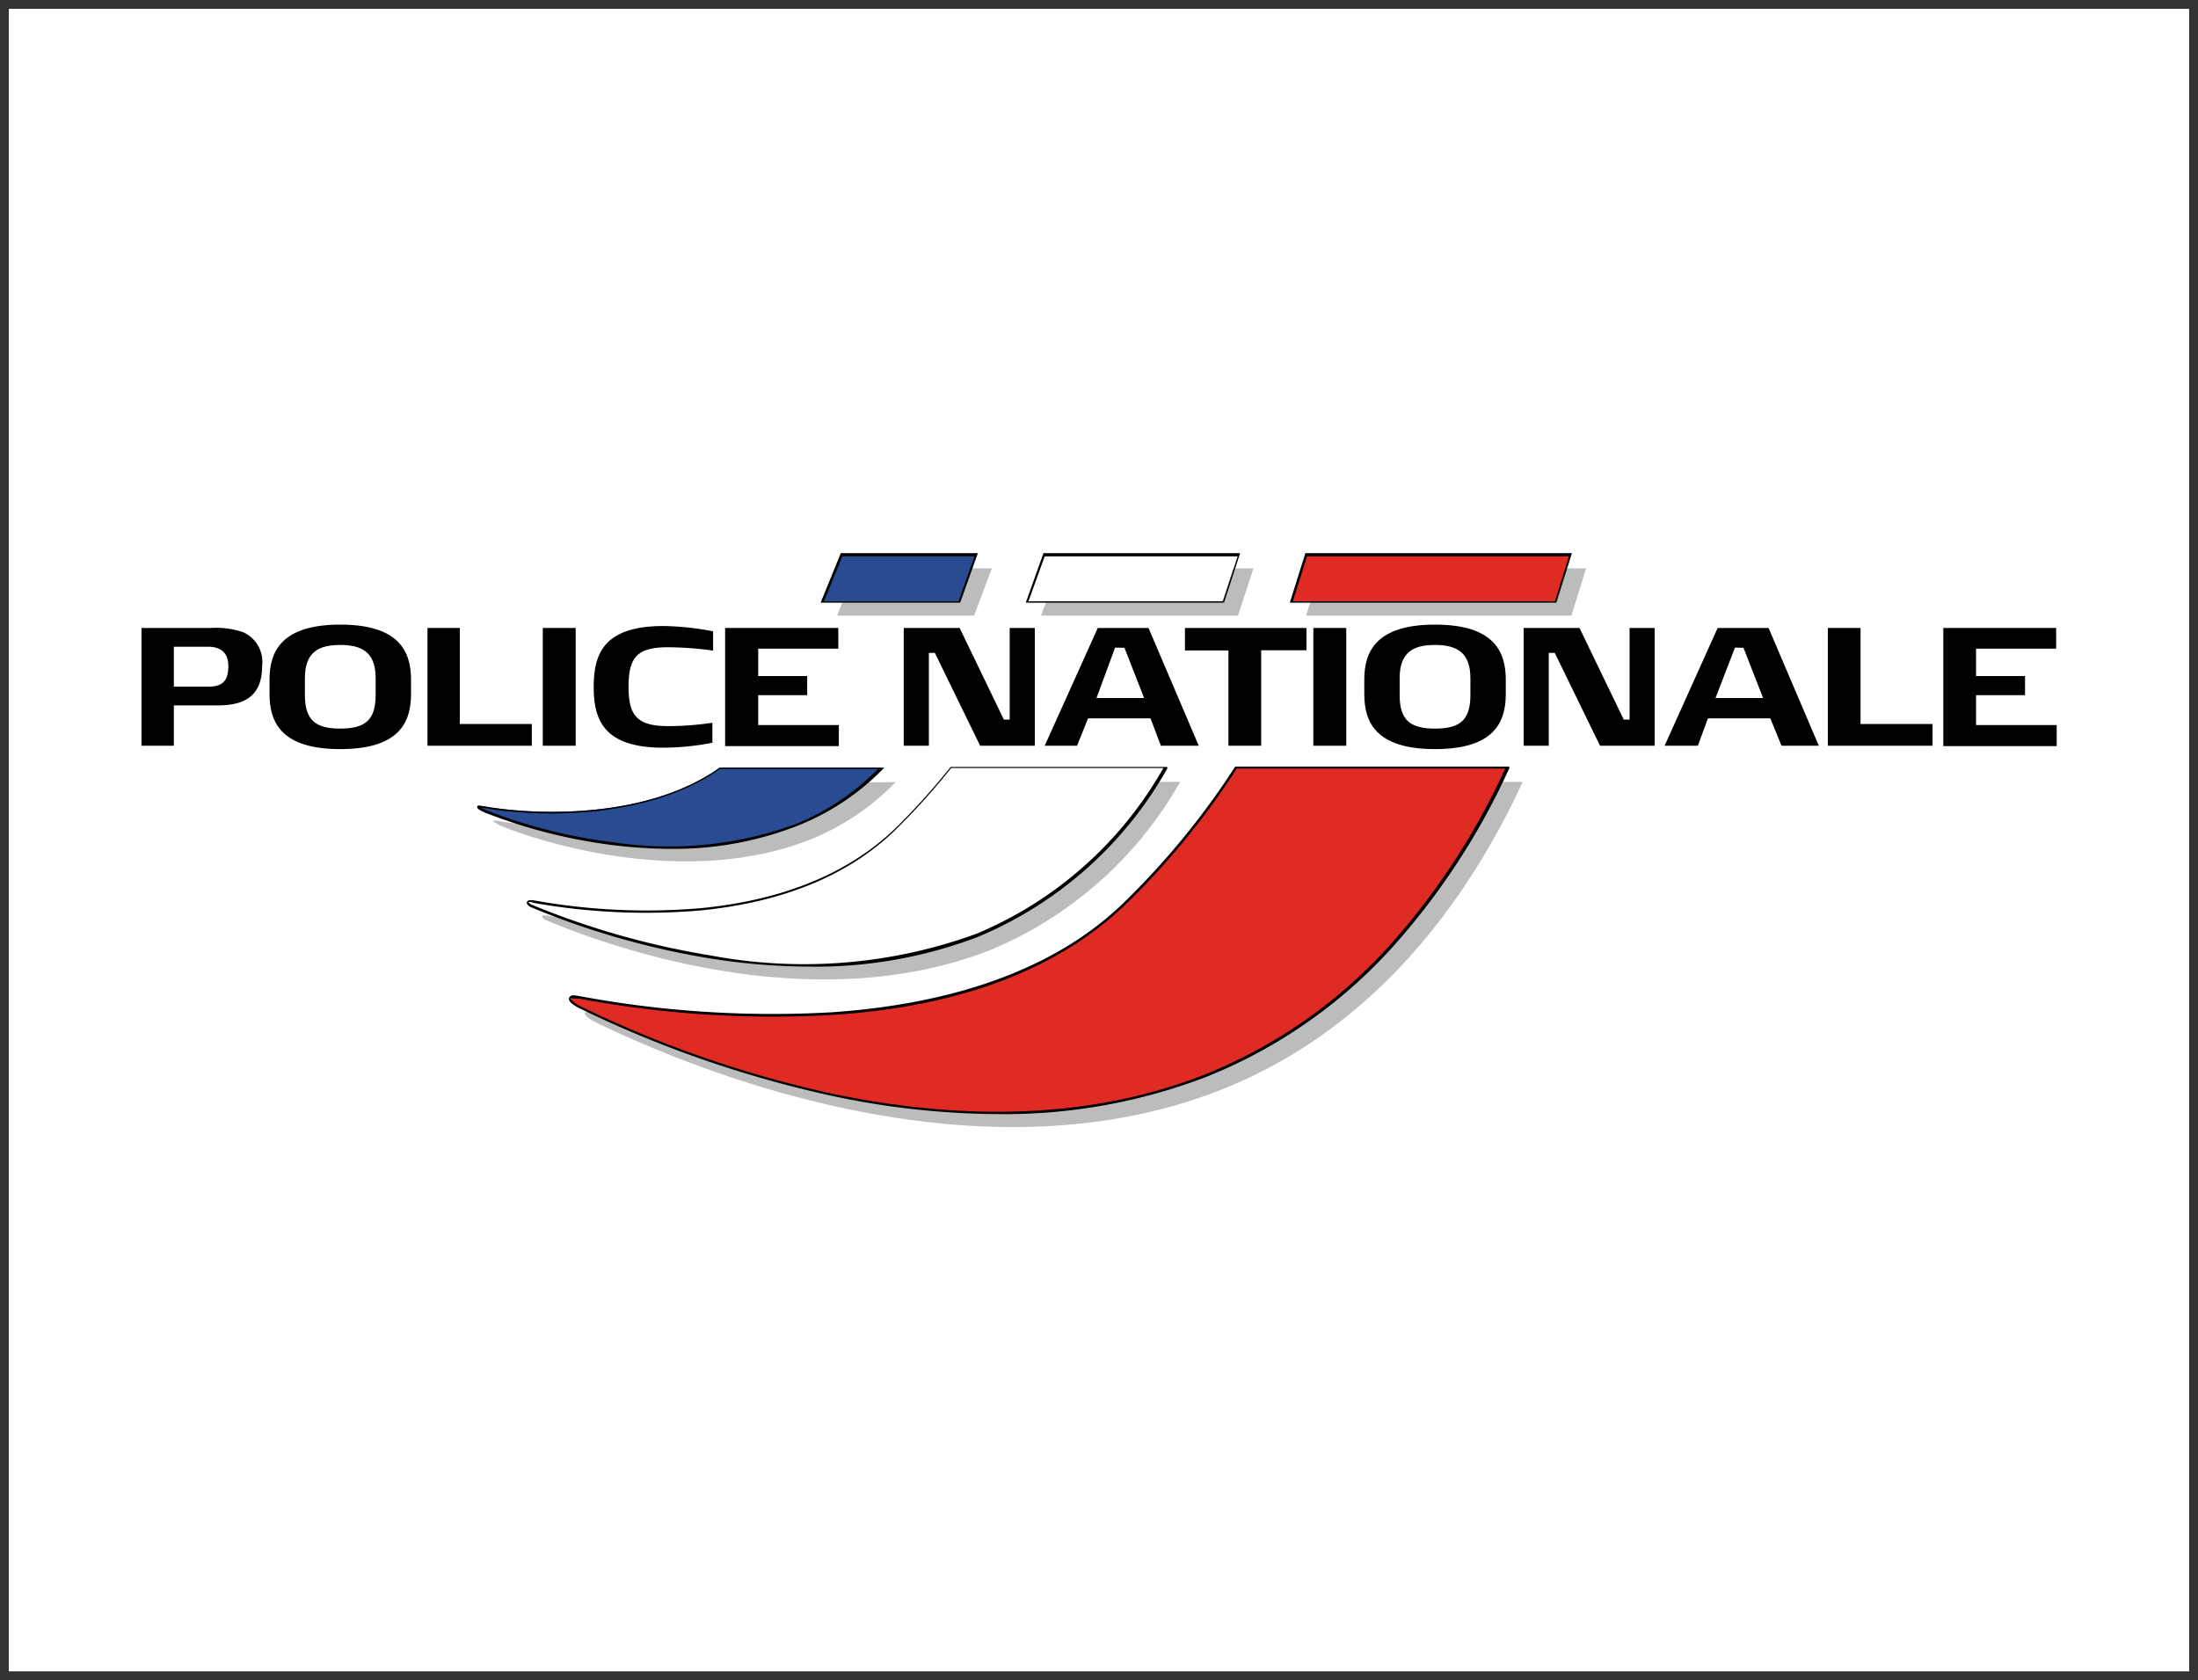<svg id="Calque_1" data-name="Calque 1" xmlns="http://www.w3.org/2000/svg" viewBox="0 0 124.28 95.01"><rect x="0" y="0" width="124.28" height="95.01" fill="#333333" stroke="none"/><defs><clipPath id="clip-path"><path class="cls-1" d="M7.98 31.28h108.31v32.45H7.98z"/></clipPath><clipPath id="clip-path-2"><path class="cls-1" d="M7.98 31.28h108.31v32.45H7.98z"/></clipPath><style>.cls-1{fill:none}.cls-2{fill:#fff}.cls-3{clip-path:url(#clip-path)}.cls-4{fill:#bbbcbc}.cls-5{clip-path:url(#clip-path-2)}.cls-6{fill:#e02b24}.cls-7{fill:#284b92}</style></defs><path class="cls-2" d="M.5.5h123.28v94.01H.5z"/><g id="layer1"><g id="g4756"><g class="cls-3" id="g134"><g id="g136"><g id="g142"><path id="path144" class="cls-4" d="M64.65 51.69c-8.78 8.78-25.56 6.55-31.05 5.53 0 0-.47-.09-.53.06s.49.47.53.49c5.29 2.58 21.4 9.37 35.4 3.87 8.9-3.5 14.13-11 17.1-17.43H70.73a43.63 43.63 0 0 1-6.08 7.48"/></g></g></g><g id="g146"><path id="path148" class="cls-4" d="m74.69 32.14-.84 2.67h15l.83-2.67Z"/></g><g class="cls-5" id="g150"><g id="g152"><g id="g158"><path id="path160" class="cls-4" d="M51.65 47.5c-6.16 6.16-16.79 5-20.6 4.29 0 0-.36-.07-.39 0s.06.16.16.22c3.66 1.55 15.18 5.67 25.23 1.69a22.06 22.06 0 0 0 10.68-9.49H54.59a38.23 38.23 0 0 1-2.94 3.29"/></g><g id="g162"><path id="path164" class="cls-4" d="m59.86 32.14-1 2.67H70l.87-2.67Z"/></g><g id="g166"><path id="path168" class="cls-4" d="m48.42 32.14-1.09 2.67h7.75l1-2.67Z"/></g></g></g><g class="cls-3" id="g170"><g id="g172"><g id="g178"><path id="path180" class="cls-4" d="M28.22 46.41h-.38c-.02 0 .38.25.4.26 2.69 1.1 10.71 3.5 17.56.81a14 14 0 0 0 4.84-3.25h-9.12c-4.34 3.08-10.92 2.62-13.3 2.2"/></g><g id="g182"><path id="path184" class="cls-6" d="M63.81 50.89c-8.78 8.78-25.56 6.55-31 5.53 0 0-.47-.08-.53.06s.48.47.53.49c5.29 2.59 21.42 9.37 35.4 3.87 8.89-3.5 14.12-11 17.09-17.43H69.89a42.78 42.78 0 0 1-6.08 7.48"/></g><path d="M56.45 63a45.77 45.77 0 0 1-9.26-1 63.3 63.3 0 0 1-14.45-5c-.2-.1-.65-.35-.56-.57s.36-.14.6-.1a59.38 59.38 0 0 0 14.27.91c7.34-.51 13-2.67 16.72-6.42a44 44 0 0 0 6.07-7.47h15.5v.09A39.79 39.79 0 0 1 79 53.26a28.32 28.32 0 0 1-10.81 7.64A31.87 31.87 0 0 1 56.45 63Zm-24-6.54h-.2c-.01 0 .2.26.5.41a63.52 63.52 0 0 0 14.42 5c7.89 1.63 14.93 1.26 20.93-1.1a28.15 28.15 0 0 0 10.74-7.61 39.71 39.71 0 0 0 6.27-9.7H69.93a43.2 43.2 0 0 1-6.07 7.47c-3.78 3.77-9.43 6-16.8 6.46a59 59 0 0 1-14.3-.92Z" id="g186"/></g></g><g class="cls-5" id="g190"><g id="g192"><g id="g198"><path id="path200" class="cls-6" d="M73.86 31.35 73 34h15l.82-2.67Z"/></g></g></g><g class="cls-3" id="g202"><g id="g204"><path d="M88 34.08H72.93l.88-2.8h15.07ZM73.1 34h14.82l.79-2.54h-14.8Z" id="g210"/></g></g><g class="cls-5" id="g214"><g id="g216"><g id="g222"><path id="path224" class="cls-2" d="M50.82 46.7C44.65 52.87 34 51.67 30.21 51c0 0-.35-.07-.39 0s.07.16.17.21c3.65 1.54 15.12 5.65 25.23 1.68a22.1 22.1 0 0 0 10.67-9.5H53.76a38.23 38.23 0 0 1-2.94 3.29"/></g><path d="M45.76 54.66a36.51 36.51 0 0 1-5.59-.46A45.19 45.19 0 0 1 30 51.29c-.17-.09-.24-.19-.2-.3s.28-.1.47-.06a35.88 35.88 0 0 0 9.4.42c4.75-.47 8.5-2.05 11.14-4.69a40.16 40.16 0 0 0 2.94-3.29H66v.09A22 22 0 0 1 55.24 53a25.83 25.83 0 0 1-9.48 1.66ZM29.88 51s.05.09.14.14a45.62 45.62 0 0 0 10.17 2.89 28.51 28.51 0 0 0 15-1.22 21.79 21.79 0 0 0 10.59-9.38h-12a38.32 38.32 0 0 1-2.93 3.28c-2.65 2.7-6.43 4.29-11.21 4.77a36.18 36.18 0 0 1-9.44-.42.75.75 0 0 0-.32-.06Z" id="g226"/><g id="g230"><path id="path232" class="cls-2" d="m59 31.35-1 2.67h11.1l.9-2.67Z"/></g></g></g><g class="cls-3" id="g234"><g id="g236"><path d="M69.21 34.08H58l1-2.8h11.12ZM58.15 34h11l.83-2.54H59.07Z" id="g242"/></g></g><g class="cls-5" id="g246"><g id="g248"><g id="g254"><path id="path256" class="cls-7" d="M47.58 31.35 46.5 34h7.75l.94-2.67Z"/></g></g></g><g id="g258"><g id="g260"><path d="M54.29 34.08H46.4l1.14-2.8h7.75Zm-7.7-.08h7.61l.9-2.54h-7.47Z" id="g266"/></g></g><g id="g278"><path id="path280" class="cls-7" d="M27.38 45.61h-.06c-.1 0-.3-.05-.32 0s.38.25.4.26c2.69 1.13 10.72 3.49 17.6.8a13.86 13.86 0 0 0 4.84-3.26h-9.15c-4.34 3.09-10.93 2.59-13.31 2.2"/></g><path d="M38 48a27.6 27.6 0 0 1-3.34-.21 29.92 29.92 0 0 1-7.24-1.84c-.49-.21-.45-.3-.43-.35s.06-.08.38 0h.06c3 .54 9.22.68 13.26-2.19H50l-.1.1a13.88 13.88 0 0 1-4.9 3.22A19.12 19.12 0 0 1 38 48Zm-10.87-2.36.3.15a29.21 29.21 0 0 0 7.2 1.83 20.89 20.89 0 0 0 10.31-1 13.85 13.85 0 0 0 4.71-3.14h-8.94c-4.08 2.89-10.3 2.75-13.34 2.21h-.06Z" id="g282"/><g id="g4230"><g id="g286"><path id="path288" d="M9.83 39.89v2.28H8v-6.66h3.95a4.68 4.68 0 0 1 1.8.24 1.84 1.84 0 0 1 1.07 1.92c0 1.92-1.3 2.22-2.56 2.22Zm0-3.32v2.26h1.94c.83 0 1.14-.34 1.14-1.17s-.52-1.09-1.16-1.09Z"/></g><g id="g290"><path id="path292" d="M15.24 39.25v-.83c0-1.61.71-3.1 4-3.1s4 1.49 4 3.1v.83c0 1.63-.7 3.11-4 3.11s-4-1.48-4-3.11m4-2.78c-1.23 0-2 .41-2 1.88v.95c0 1.45.63 1.9 2 1.9s2-.45 2-1.9v-.95c0-1.47-.78-1.88-2-1.88"/></g><g id="g294"><path id="path296" d="M24.17 35.51H26v5.43h4.07v1.23h-5.9Z"/></g><path id="path298" d="M30.69 35.51h1.86v6.66h-1.86Z"/><g id="g300"><path id="path302" d="M35.54 38.83c0 1.61.46 2.23 2.24 2.23a17.41 17.41 0 0 0 2.5-.19V42a14.72 14.72 0 0 1-2.77.28c-3.37 0-3.94-1.57-3.94-3.43s.55-3.45 3.94-3.45a15.73 15.73 0 0 1 2.81.3v1.09a19.32 19.32 0 0 0-2.54-.19c-1.77 0-2.24.58-2.24 2.24"/></g><g id="g304"><path id="path306" d="M41 35.51h6.4v1.17h-4.53v1.55h2.77v1.08h-2.77V41h4.56v1.19H41Z"/></g><g id="g308"><path id="path310" d="M52.86 36.92h-.34v5.25H51.1v-6.66h3.16l2.5 5.18h.33v-5.18h1.42v6.66h-3.09Z"/></g><g id="g312"><path id="path314" d="M65.05 40.62h-3.53l-.62 1.55h-1.83l3-6.66h2.87l2.84 6.66h-2.14Zm-2-4L62 39.47h2.69l-1.11-2.84Z"/></g><g id="g316"><path id="path318" d="M71.31 42.17h-1.85v-5.39H67v-1.27h6.87v1.26h-2.56Z"/></g><path id="path320" d="M74.26 35.51h1.86v6.66h-1.86Z"/><g id="g322"><path id="path324" d="M77.14 39.25v-.83c0-1.61.71-3.1 4-3.1s4 1.49 4 3.1v.83c0 1.63-.7 3.11-4 3.11s-4-1.48-4-3.11m4-2.78c-1.23 0-2 .41-2 1.88v.95c0 1.45.62 1.9 2 1.9s2-.45 2-1.9v-.95c0-1.47-.79-1.88-2-1.88"/></g><g id="g326"><path id="path328" d="M87.91 36.92h-.34v5.25h-1.42v-6.66h3.16l2.5 5.18h.33v-5.18h1.42v6.66h-3.09Z"/></g><g id="g330"><path id="path332" d="M100.1 40.62h-3.53L96 42.17h-1.88l3-6.66H100l2.84 6.66h-2.11Zm-2-4L97 39.47h2.69l-1.11-2.84Z"/></g><g id="g334"><path id="path336" d="M103.35 35.51h1.85v5.43h4.07v1.23h-5.92Z"/></g><g id="g338"><path id="path340" d="M109.88 35.51h6.38v1.17h-4.53v1.55h2.77v1.08h-2.77V41h4.56v1.19h-6.41Z"/></g></g></g></g></svg>